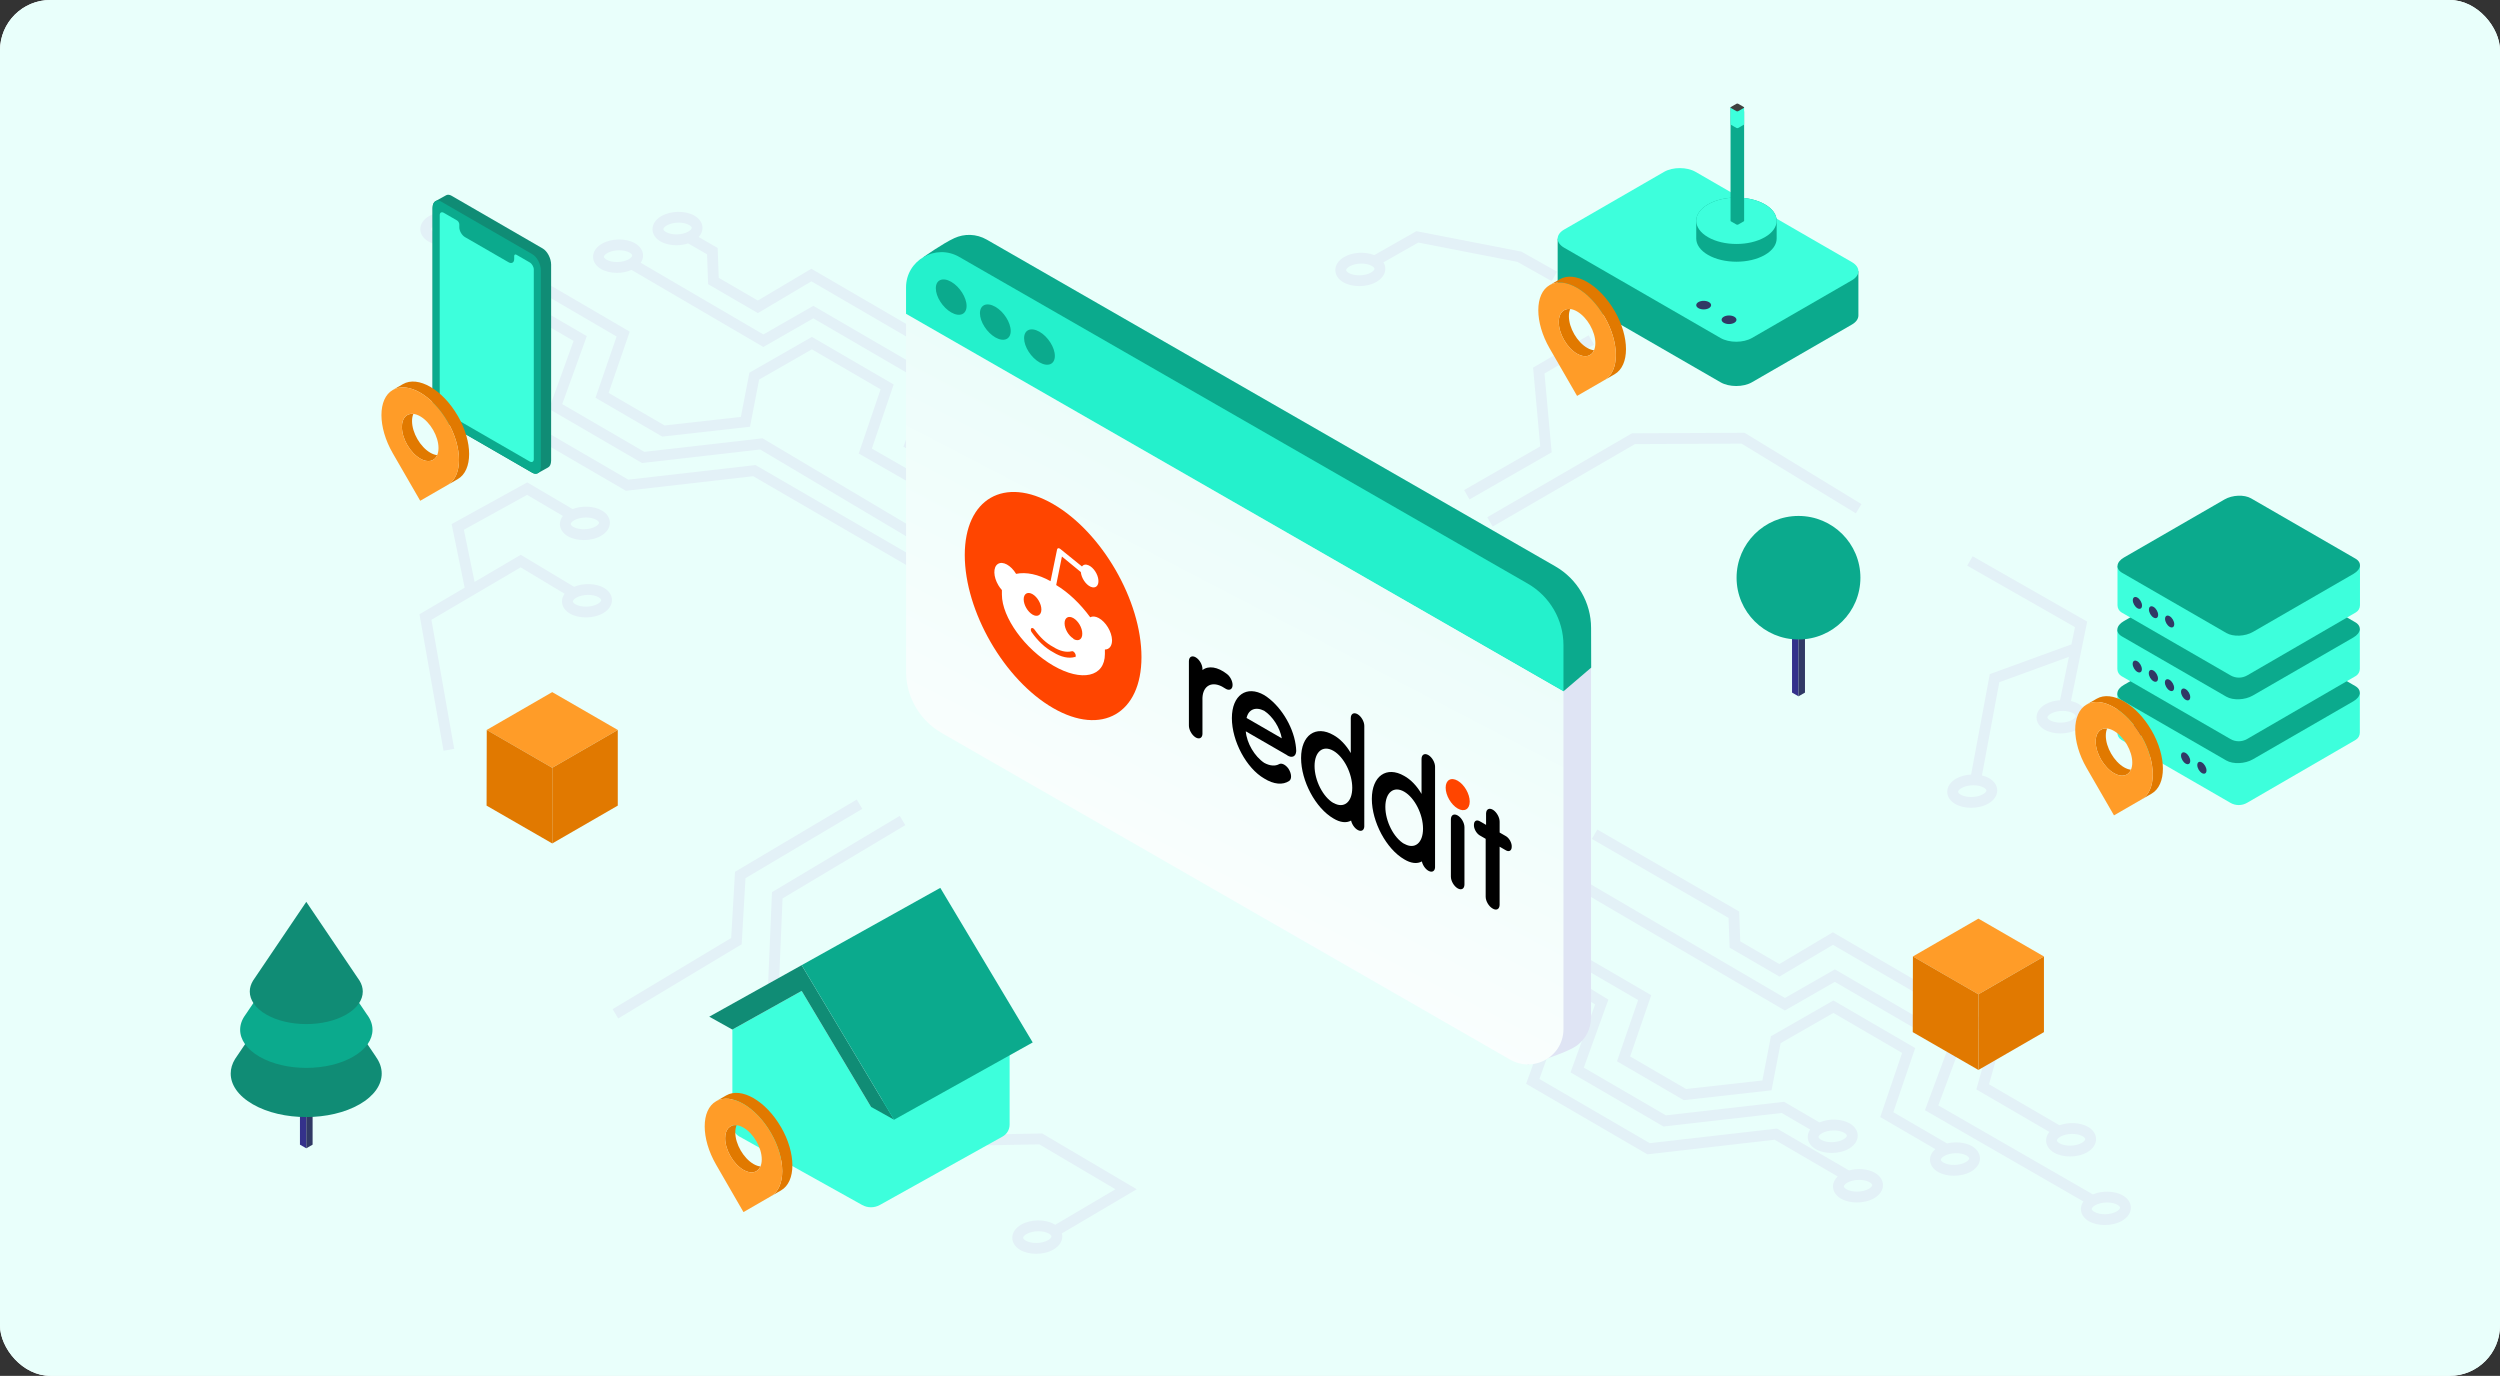 <svg width="596" height="328" viewBox="0 0 596 328" fill="none" xmlns="http://www.w3.org/2000/svg">
<rect x="0" y="0" width="596" height="328" fill="#333333" stroke="none"/>
<g clip-path="url(#clip0_2577_7343)">
<rect width="596" height="328" rx="12" fill="white"/>
<rect width="596" height="328" rx="12" fill="url(#paint0_linear_2577_7343)"/>
<path d="M349.804 217.77L348.5 220L380.274 239.458L374.416 255.663L396.586 268.562L424.757 265.334L431.541 269.282C431.163 269.823 430.964 270.429 430.964 271.049C430.964 272.204 431.669 273.273 432.895 273.971C433.942 274.57 435.289 274.869 436.658 274.869C438.126 274.869 439.615 274.527 440.784 273.85C442.116 273.073 442.886 271.94 442.879 270.729C442.879 269.574 442.173 268.505 440.948 267.807C438.995 266.688 435.995 266.624 433.764 267.586L425.32 262.669L397.149 265.897L377.58 254.516L383.438 238.311L349.804 217.77ZM437.185 269.496C438.104 269.496 439.009 269.681 439.658 270.052C440.043 270.272 440.292 270.543 440.292 270.743C440.292 270.949 440.043 271.299 439.48 271.626C438.019 272.474 435.539 272.524 434.171 271.74C433.786 271.52 433.536 271.249 433.536 271.049C433.536 270.843 433.786 270.493 434.349 270.166C435.118 269.724 436.166 269.496 437.185 269.496Z" fill="#E3F1F7"/>
<path d="M412.356 225.932L424.215 232.823L436.971 225.248L474.684 247.19L471.156 259.718L488.573 269.852C488.067 270.458 487.789 271.156 487.789 271.883C487.789 273.038 488.495 274.106 489.721 274.805C490.768 275.403 492.115 275.703 493.491 275.703C494.959 275.703 496.448 275.361 497.61 274.684C498.942 273.907 499.712 272.774 499.705 271.562C499.705 270.408 498.999 269.339 497.774 268.641C495.935 267.579 493.156 267.472 490.975 268.263L474.178 258.493L477.706 245.964L436.95 222.255L424.193 229.83L414.879 224.421L414.623 217.302L380.797 197.762L379.5 200L412.086 218.827L412.342 225.946L412.356 225.932ZM494.025 270.322C494.944 270.322 495.849 270.508 496.491 270.878C496.876 271.099 497.125 271.37 497.125 271.57C497.125 271.776 496.876 272.125 496.313 272.453C494.852 273.301 492.372 273.351 491.003 272.567C490.619 272.346 490.369 272.075 490.369 271.876C490.369 271.669 490.619 271.32 491.182 270.992C491.951 270.55 492.999 270.322 494.018 270.322H494.025Z" fill="#E3F1F7"/>
<path d="M446.984 279.601C445.309 278.639 442.872 278.461 440.798 279.031L423.63 269.047L393.293 272.524L366.99 257.231L373.297 239.771L341.705 221.392L340.408 223.623L370.132 240.919L363.826 258.378L392.73 275.19L423.067 271.712L438.104 280.463C437.384 281.147 436.985 281.981 436.985 282.85C436.985 284.005 437.691 285.074 438.916 285.772C439.964 286.371 441.311 286.67 442.679 286.67C444.147 286.67 445.637 286.328 446.805 285.651C448.138 284.874 448.908 283.741 448.9 282.53C448.9 281.375 448.195 280.306 446.969 279.608L446.984 279.601ZM445.523 283.413C444.062 284.261 441.582 284.311 440.213 283.527C439.829 283.306 439.579 283.036 439.579 282.836C439.579 282.629 439.829 282.28 440.392 281.952C441.161 281.511 442.209 281.283 443.228 281.283C444.147 281.283 445.052 281.468 445.701 281.838C446.086 282.059 446.335 282.33 446.335 282.53C446.335 282.736 446.086 283.086 445.523 283.413Z" fill="#E3F1F7"/>
<path d="M470.101 273.237C468.498 272.318 466.189 272.111 464.179 272.596L451.373 265.149L456.582 249.855L437.085 238.51L422.19 247.04L420.152 257.58L401.966 259.618L388.625 251.858L393.656 237.256L349.572 211.608L348.275 213.838L390.528 238.417L385.497 253.019L401.41 262.277L422.333 259.925L424.506 248.687L437.077 241.482L453.461 251.017L448.252 266.31L461.378 273.95C460.566 274.662 460.11 275.546 460.11 276.48C460.11 277.634 460.815 278.703 462.041 279.401C463.089 280 464.436 280.299 465.811 280.299C467.279 280.299 468.769 279.957 469.93 279.28C471.263 278.503 472.032 277.37 472.025 276.159C472.025 275.004 471.32 273.935 470.094 273.237H470.101ZM468.64 277.05C467.179 277.898 464.699 277.948 463.331 277.164C462.946 276.943 462.697 276.672 462.697 276.472C462.697 276.266 462.946 275.917 463.509 275.589C464.279 275.147 465.326 274.919 466.346 274.919C467.265 274.919 468.17 275.104 468.818 275.475C469.203 275.696 469.453 275.966 469.453 276.166C469.453 276.373 469.203 276.722 468.64 277.05Z" fill="#E3F1F7"/>
<path d="M506.075 284.988C504.137 283.877 501.165 283.805 498.942 284.746L462.091 263.531L467.621 248.658L437.434 231.099L425.526 237.918L371 206L369.695 208.231L425.511 240.904L437.419 234.077L464.436 249.798L458.906 264.678L496.69 286.435C496.298 286.991 496.084 287.597 496.084 288.231C496.084 289.385 496.79 290.454 498.015 291.153C499.063 291.751 500.41 292.051 501.778 292.051C503.246 292.051 504.735 291.709 505.904 291.032C507.237 290.255 508.006 289.122 507.999 287.91C507.999 286.756 507.294 285.687 506.068 284.988H506.075ZM504.614 288.801C503.153 289.649 500.673 289.699 499.305 288.915C498.92 288.694 498.671 288.423 498.671 288.224C498.671 288.017 498.92 287.668 499.483 287.34C500.253 286.898 501.3 286.67 502.32 286.67C503.239 286.67 504.144 286.855 504.792 287.226C505.177 287.447 505.427 287.718 505.427 287.917C505.427 288.124 505.177 288.473 504.614 288.801Z" fill="#E3F1F7"/>
<path d="M147.376 242.793L146.051 240.577L174.314 223.609L175.226 207.838L204.252 190.606L205.57 192.83L177.728 209.356L176.815 225.12L147.376 242.793Z" fill="#E3F1F7"/>
<path d="M204.408 254.117L182.844 240.976L184.041 212.684L214.5 194.5L215.826 196.716L186.564 214.18L185.488 239.565L205.755 251.915L204.408 254.117Z" fill="#E3F1F7"/>
<path d="M350.328 119.064L349.045 116.827L367.196 106.415L365.486 87.637L378.726 79.926L380.031 82.157L368.208 89.041L369.918 107.833L350.328 119.064Z" fill="#E3F1F7"/>
<path d="M355.85 125.535L354.561 123.305L389.067 103.294L415.912 103.18L443.769 120.176L442.429 122.378L415.192 105.767L389.772 105.873L355.85 125.535Z" fill="#E3F1F7"/>
<path d="M143.984 140.142C142.053 139.03 139.088 138.959 136.865 139.893L124.144 132.26L113.141 138.731L110.59 126.295L125.655 117.979L134.192 122.996C133.736 123.58 133.48 124.243 133.48 124.934C133.48 126.089 134.185 127.158 135.411 127.856C136.459 128.455 137.806 128.754 139.181 128.754C140.649 128.754 142.138 128.412 143.3 127.735C144.633 126.958 145.402 125.825 145.395 124.614C145.395 123.459 144.69 122.39 143.464 121.692C141.583 120.608 138.711 120.509 136.509 121.364L125.691 115L107.668 124.941L110.775 140.106L100 146.442L105.737 178.974L108.281 178.525L102.851 147.76L124.116 135.26L134.606 141.553C134.2 142.109 133.979 142.736 133.979 143.377C133.979 144.532 134.684 145.601 135.91 146.299C136.958 146.898 138.304 147.197 139.68 147.197C141.148 147.197 142.637 146.855 143.799 146.178C145.131 145.401 145.901 144.268 145.894 143.057C145.894 141.902 145.188 140.833 143.963 140.135L143.984 140.142ZM139.708 123.374C140.628 123.374 141.533 123.559 142.181 123.929C142.566 124.15 142.815 124.421 142.815 124.621C142.815 124.827 142.566 125.177 142.003 125.504C140.542 126.352 138.062 126.402 136.694 125.618C136.309 125.397 136.06 125.127 136.06 124.927C136.06 124.72 136.309 124.371 136.872 124.043C137.642 123.602 138.689 123.374 139.708 123.374ZM142.516 143.955C141.055 144.803 138.575 144.852 137.207 144.069C136.822 143.848 136.573 143.577 136.573 143.377C136.573 143.171 136.822 142.821 137.385 142.494C138.155 142.052 139.202 141.824 140.221 141.824C141.141 141.824 142.046 142.009 142.694 142.38C143.079 142.601 143.329 142.871 143.329 143.071C143.329 143.278 143.079 143.627 142.516 143.955Z" fill="#E3F1F7"/>
<path d="M495.5 167.795C494.973 167.488 494.367 167.268 493.719 167.118L497.589 148.19L470.273 132.612L468.99 134.857L494.674 149.509L493.833 153.613L474.364 160.711L469.91 184.649C468.62 184.72 467.344 185.041 466.318 185.639C464.985 186.416 464.216 187.549 464.223 188.761C464.223 189.915 464.928 190.984 466.154 191.683C467.202 192.281 468.548 192.58 469.924 192.58C471.392 192.58 472.881 192.238 474.043 191.561C475.375 190.785 476.145 189.652 476.138 188.44C476.138 187.286 475.433 186.217 474.207 185.518C473.701 185.226 473.116 185.012 472.496 184.863L476.637 162.635L493.227 156.585L491.111 166.933C489.849 167.011 488.609 167.332 487.604 167.916C486.272 168.693 485.502 169.826 485.509 171.037C485.509 172.192 486.215 173.261 487.44 173.959C488.488 174.558 489.835 174.857 491.203 174.857C492.671 174.857 494.161 174.515 495.329 173.838C496.662 173.061 497.432 171.928 497.425 170.717C497.425 169.562 496.719 168.493 495.493 167.795H495.5ZM473.565 188.454C473.565 188.661 473.316 189.01 472.753 189.338C471.292 190.186 468.812 190.236 467.444 189.452C467.059 189.231 466.81 188.96 466.81 188.761C466.81 188.554 467.059 188.205 467.622 187.877C468.392 187.435 469.439 187.207 470.458 187.207C471.378 187.207 472.283 187.392 472.931 187.763C473.316 187.984 473.565 188.255 473.565 188.454ZM494.04 171.607C492.579 172.456 490.099 172.505 488.73 171.722C488.346 171.501 488.096 171.23 488.096 171.03C488.096 170.824 488.346 170.474 488.909 170.147C489.678 169.705 490.726 169.477 491.745 169.477C492.664 169.477 493.569 169.662 494.218 170.033C494.603 170.253 494.852 170.524 494.852 170.724C494.852 170.93 494.603 171.28 494.04 171.607Z" fill="#E3F1F7"/>
<path d="M362.665 59.979L337.665 55.112L327.624 60.82C325.465 59.937 322.472 60.093 320.441 61.269C319.108 62.046 318.339 63.179 318.346 64.391C318.346 65.545 319.051 66.614 320.277 67.312C321.325 67.911 322.671 68.21 324.047 68.21C325.515 68.21 327.004 67.868 328.166 67.191C329.499 66.415 330.268 65.281 330.261 64.07C330.261 63.528 330.104 63.015 329.812 62.545L338.107 57.827L361.76 62.431L369.927 67.02L371.195 64.768L362.665 59.972V59.979ZM326.862 64.968C325.401 65.816 322.921 65.866 321.553 65.082C321.168 64.861 320.918 64.59 320.918 64.391C320.918 64.184 321.168 63.835 321.731 63.507C322.5 63.065 323.548 62.837 324.567 62.837C325.486 62.837 326.384 63.022 327.04 63.393C327.425 63.614 327.674 63.885 327.674 64.084C327.674 64.291 327.425 64.64 326.862 64.968Z" fill="#E3F1F7"/>
<path d="M153.604 107.719L134.035 96.338L139.893 80.133L130.308 74.553C130.65 74.033 130.835 73.456 130.835 72.864C130.835 71.71 130.13 70.641 128.904 69.942C126.738 68.695 123.274 68.752 121.015 70.063C119.682 70.84 118.913 71.973 118.92 73.185C118.92 74.339 119.625 75.408 120.851 76.107C121.899 76.705 123.246 77.004 124.621 77.004C125.847 77.004 127.08 76.748 128.142 76.278L136.743 81.28L130.885 97.486L153.055 110.385L181.219 107.156L229.914 136.104L231.232 133.88L181.789 104.491L153.611 107.719H153.604ZM122.134 73.862C121.749 73.641 121.5 73.37 121.5 73.171C121.5 72.964 121.749 72.615 122.312 72.287C123.082 71.845 124.129 71.617 125.148 71.617C126.068 71.617 126.973 71.802 127.621 72.173C128.006 72.394 128.256 72.665 128.256 72.864C128.256 73.071 128.006 73.42 127.443 73.748C125.982 74.596 123.502 74.646 122.134 73.862Z" fill="#E3F1F7"/>
<path d="M213.053 91.663L193.555 80.318L178.661 88.849L176.623 99.388L158.436 101.427L145.096 93.666L150.127 79.064L111.288 56.402C111.822 55.782 112.115 55.062 112.115 54.314C112.115 53.16 111.409 52.091 110.183 51.392C108.017 50.145 104.553 50.202 102.294 51.513C100.962 52.29 100.192 53.423 100.199 54.635C100.199 55.789 100.905 56.858 102.131 57.556C103.178 58.155 104.525 58.454 105.893 58.454C106.905 58.454 107.917 58.283 108.836 57.963L146.998 80.226L141.967 94.828L157.88 104.085L178.803 101.733L180.977 90.488L193.548 83.283L209.932 92.818L204.722 108.118L242.015 129.519L243.297 127.281L207.851 106.942L213.053 91.656V91.663ZM103.413 55.319C103.028 55.098 102.779 54.827 102.779 54.628C102.779 54.421 103.028 54.072 103.591 53.744C104.361 53.302 105.409 53.074 106.428 53.074C107.347 53.074 108.252 53.259 108.901 53.63C109.285 53.851 109.535 54.122 109.535 54.321C109.535 54.528 109.285 54.877 108.722 55.205C107.262 56.053 104.782 56.103 103.413 55.319Z" fill="#E3F1F7"/>
<path d="M149.763 114.333L123.459 99.039L129.766 81.58L114.551 72.729C115.107 72.094 115.413 71.36 115.413 70.605C115.413 69.451 114.708 68.382 113.482 67.683C111.316 66.436 107.852 66.493 105.593 67.804C104.261 68.581 103.491 69.714 103.498 70.926C103.498 72.08 104.204 73.149 105.429 73.847C106.477 74.446 107.824 74.745 109.199 74.745C110.183 74.745 111.173 74.574 112.071 74.275L126.616 82.734L120.309 100.194L149.221 117.005L179.558 113.527L227.676 141.449L228.973 139.218L180.114 110.869L149.784 114.347L149.763 114.333ZM106.712 71.596C106.327 71.375 106.078 71.104 106.078 70.904C106.078 70.698 106.327 70.349 106.89 70.021C107.66 69.579 108.707 69.351 109.727 69.351C110.646 69.351 111.551 69.536 112.199 69.907C112.584 70.127 112.834 70.398 112.834 70.598C112.834 70.805 112.584 71.154 112.021 71.482C110.56 72.33 108.08 72.379 106.712 71.596Z" fill="#E3F1F7"/>
<path d="M224.083 90.473L193.896 72.914L181.988 79.734L152.748 62.645C153.112 62.11 153.304 61.519 153.304 60.913C153.304 59.759 152.599 58.69 151.373 57.991C149.206 56.744 145.743 56.801 143.484 58.112C142.151 58.889 141.382 60.022 141.389 61.234C141.389 62.388 142.094 63.457 143.32 64.156C144.368 64.754 145.714 65.053 147.09 65.053C148.294 65.053 149.506 64.811 150.553 64.348L181.981 82.72L193.889 75.893L220.905 91.614L215.375 106.494L255.383 129.533L256.672 127.296L218.561 105.346L224.091 90.473H224.083ZM144.603 61.911C144.218 61.69 143.968 61.419 143.968 61.219C143.968 61.013 144.218 60.664 144.781 60.336C145.551 59.894 146.598 59.666 147.617 59.666C148.536 59.666 149.442 59.851 150.09 60.222C150.475 60.443 150.724 60.714 150.724 60.913C150.724 61.12 150.475 61.469 149.912 61.797C148.451 62.645 145.971 62.695 144.603 61.911Z" fill="#E3F1F7"/>
<path d="M230.648 100.315L234.175 87.779L193.419 64.07L180.663 71.645L171.349 66.236L171.092 59.117L166.567 56.502C167.151 55.86 167.472 55.112 167.472 54.328C167.472 53.174 166.767 52.105 165.541 51.406C163.374 50.159 159.911 50.216 157.652 51.528C156.319 52.304 155.55 53.437 155.557 54.649C155.557 55.803 156.262 56.872 157.488 57.571C158.536 58.169 159.882 58.469 161.258 58.469C162.213 58.469 163.168 58.312 164.044 58.02L168.562 60.635L168.819 67.754L180.677 74.645L193.434 67.07L231.146 89.012L227.619 101.541L260.201 120.532L261.498 118.302L230.64 100.315H230.648ZM158.785 55.319C158.4 55.098 158.151 54.827 158.151 54.627C158.151 54.421 158.4 54.072 158.963 53.744C159.733 53.302 160.78 53.074 161.799 53.074C162.719 53.074 163.624 53.259 164.272 53.63C164.657 53.851 164.907 54.121 164.907 54.321C164.907 54.528 164.657 54.877 164.094 55.205C162.633 56.053 160.153 56.103 158.785 55.319Z" fill="#E3F1F7"/>
<path d="M270.998 283.52L248.464 270.222L230.655 270.55L219.609 276.893L220.892 279.13L231.361 273.116L247.78 272.816L265.917 283.52L251.55 291.994C251.472 291.944 251.4 291.894 251.315 291.844C249.148 290.597 245.685 290.654 243.426 291.965C242.093 292.742 241.324 293.875 241.331 295.086C241.331 296.241 242.036 297.31 243.262 298.008C244.309 298.607 245.656 298.906 247.032 298.906C248.5 298.906 249.989 298.564 251.151 297.887C252.483 297.11 253.253 295.977 253.246 294.766C253.246 294.523 253.21 294.281 253.146 294.046L270.998 283.513V283.52ZM249.854 295.657C248.393 296.505 245.913 296.554 244.545 295.771C244.16 295.55 243.91 295.279 243.91 295.079C243.91 294.873 244.16 294.523 244.723 294.196C245.492 293.754 246.54 293.526 247.559 293.526C248.478 293.526 249.383 293.711 250.032 294.082C250.417 294.303 250.666 294.573 250.666 294.773C250.666 294.98 250.417 295.329 249.854 295.657Z" fill="#E3F1F7"/>
<g clip-path="url(#clip1_2577_7343)">
<path d="M364.268 253.773L230.524 171.458C225.257 168.428 220.695 170.005 220.695 163.945L221.026 81.808L379.302 158.523V242.53C379.302 245.338 377.978 247.686 376.02 249.192C373.462 251.15 364.268 253.781 364.268 253.781V253.773Z" fill="#DFE4F4"/>
<path d="M218.346 87.319L220.188 61.272C220.188 61.272 224.687 58.073 227.513 56.771C229.856 55.699 232.7 55.672 235.258 57.134L370.79 135.019C376.058 138.049 379.314 143.648 379.314 149.708L379.34 159.161L372.731 164.805L218.346 87.319Z" fill="#0BAA8D"/>
<path d="M372.729 164.725V245.347C372.729 248.891 370.618 251.717 367.774 253.002C365.43 254.065 362.595 254.091 360.046 252.63L224.514 174.754C219.247 171.724 216 166.134 216 160.074V74.517L372.729 164.725Z" fill="url(#paint1_linear_2577_7343)"/>
<path d="M372.729 153.819V164.804L216 74.809V68.527C216 62.051 223.039 58.011 228.673 61.245L364.205 139.129C369.482 142.159 372.729 147.75 372.729 153.81V153.819Z" fill="#24F1CC"/>
<path d="M244.145 80.63C244.145 82.65 245.79 85.228 247.811 86.388C249.842 87.549 251.478 86.858 251.478 84.847C251.478 82.836 249.833 80.249 247.811 79.088C245.781 77.927 244.145 78.618 244.145 80.63Z" fill="#0BAA8D"/>
<path d="M233.619 74.676C233.619 76.696 235.265 79.274 237.286 80.435C239.316 81.596 240.953 80.905 240.953 78.893C240.953 76.882 239.307 74.295 237.286 73.135C235.256 71.974 233.619 72.665 233.619 74.676Z" fill="#0BAA8D"/>
<path d="M223.1 68.722C223.1 70.742 224.745 73.32 226.767 74.481C228.797 75.642 230.433 74.951 230.433 72.94C230.433 70.928 228.788 68.341 226.767 67.181C224.736 66.02 223.1 66.711 223.1 68.722Z" fill="#0BAA8D"/>
<path d="M251.063 168.804C262.696 175.521 272.127 170.076 272.127 156.644C272.127 143.211 262.696 126.877 251.063 120.161C239.43 113.445 230 118.889 230 132.322C230 145.754 239.43 162.088 251.063 168.804Z" fill="#FF4500"/>
<path d="M265.11 152.593C265.047 150.598 263.623 148.246 261.921 147.33C261.167 146.925 260.45 146.868 259.905 147.152C257.507 143.881 254.691 141.221 251.795 139.477L253.162 132.679L257.67 136.376C257.795 137.784 258.832 139.35 259.989 139.873C261.146 140.396 261.984 139.683 261.858 138.274C261.733 136.865 260.696 135.299 259.539 134.776C258.874 134.471 258.277 134.574 257.947 135.049L252.785 130.877C252.434 130.584 252.083 130.635 252.005 131.001C252.005 131.007 252.005 131.007 252.005 131.013L250.45 138.555C247.518 136.917 244.664 136.309 242.235 136.805C240.999 134.749 239.052 133.691 237.889 134.453C236.727 135.209 236.785 137.491 238.025 139.55C238.266 139.949 238.544 140.332 238.853 140.668C238.832 141.013 238.832 141.369 238.853 141.738C238.853 147.185 244.35 154.791 251.13 158.705C257.911 162.62 263.408 161.368 263.408 155.915C263.429 155.571 263.429 155.214 263.408 154.845C264.466 154.845 265.131 153.972 265.11 152.593ZM244.046 142.869C244.046 141.526 244.994 140.979 246.156 141.65C247.319 142.322 248.266 143.963 248.266 145.305C248.266 146.647 247.319 147.194 246.156 146.523C244.989 145.837 244.046 144.211 244.046 142.869ZM256.282 156.62C254.785 157.055 252.952 156.662 251.078 155.489C249.204 154.497 247.371 152.774 245.874 150.61C245.675 150.217 245.711 149.821 245.952 149.73C246.162 149.652 246.46 149.824 246.675 150.148C247.942 151.949 249.486 153.385 251.057 154.207C252.628 155.211 254.178 155.586 255.46 155.268C255.691 155.141 256.068 155.365 256.293 155.761C256.518 156.157 256.513 156.589 256.282 156.716V156.62ZM255.905 152.236C254.743 151.565 253.795 149.924 253.795 148.582C253.795 147.24 254.743 146.693 255.905 147.364C257.068 148.035 258.015 149.676 258.015 151.018C258.062 152.388 257.157 152.995 255.994 152.378C255.958 152.357 255.926 152.339 255.89 152.318L255.905 152.236Z" fill="white"/>
<path d="M347.514 192.751C349.098 193.666 350.383 192.925 350.383 191.095C350.383 189.265 349.098 187.04 347.514 186.125C345.929 185.21 344.645 185.952 344.645 187.782C344.645 189.612 345.929 191.836 347.514 192.751Z" fill="#FF4500"/>
<path d="M306.853 180.062C307.963 180.793 308.926 180.382 309.01 179.143C309.015 179.073 309.015 178.988 309.015 178.91C308.999 178.453 308.952 177.973 308.874 177.486C308.193 172.897 305.088 168.016 301.397 165.715C297.193 163.288 293.68 165.721 293.68 171.199C293.68 176.676 297.135 183.139 301.392 185.596C303.648 187.002 305.837 187.214 307.355 186.162C307.978 185.735 307.926 184.49 307.245 183.378C307.193 183.293 307.146 183.217 307.094 183.145C306.413 182.262 305.528 181.854 304.952 182.162C304.005 182.704 302.732 182.592 301.392 181.866C299.078 180.319 297.224 177.157 296.994 174.345L306.79 180.001L306.853 180.062ZM301.376 169.445C303.413 170.778 305.125 173.448 305.58 176.014L297.182 171.165C297.633 169.116 299.334 168.418 301.376 169.445Z" fill="black"/>
<path d="M293.848 163.285C293.848 162.354 293.251 161.217 292.45 160.64C290.288 158.974 288.089 158.63 286.67 159.745V159.503C286.67 158.469 285.947 157.218 285.052 156.701C284.157 156.184 283.434 156.601 283.434 157.635V172.931C283.413 173.922 284.078 175.159 284.947 175.745C285.832 176.328 286.607 176.002 286.665 175.013C286.67 174.944 286.67 174.871 286.665 174.796V166.948C286.523 163.735 288.602 162.269 291.314 163.666C291.555 163.787 291.801 163.935 292.042 164.104L292.366 164.291C293.204 164.69 293.848 164.258 293.848 163.285Z" fill="black"/>
<path d="M349.126 197.207C349.126 196.173 348.404 194.922 347.508 194.405C346.613 193.888 345.891 194.305 345.891 195.339V208.984C345.891 210.018 346.613 211.269 347.508 211.786C348.404 212.303 349.126 211.886 349.126 210.852V197.207Z" fill="black"/>
<path d="M325.251 173.055C325.251 172.027 324.529 170.775 323.639 170.261C322.749 169.748 322.026 170.165 322.026 171.193V179.536C320.937 177.637 319.44 176.083 317.895 175.24C313.691 172.813 310.178 175.246 310.178 180.724C310.178 186.201 313.639 192.667 317.895 195.124C319.466 196.086 320.984 196.267 322.099 195.623C322.351 196.754 323.246 197.833 324.099 198.035C324.743 198.189 325.204 197.803 325.246 197.047L325.251 173.055ZM317.885 191.436C315.408 190.007 313.392 186.062 313.392 182.622C313.392 179.182 315.393 177.556 317.885 178.994C320.377 180.433 322.377 184.369 322.377 187.809C322.377 191.249 320.377 192.845 317.895 191.412L317.885 191.436Z" fill="black"/>
<path d="M342.12 182.794C342.12 181.766 341.398 180.515 340.508 180.001C339.618 179.487 338.895 179.904 338.895 180.932V189.275C337.806 187.377 336.309 185.823 334.764 184.98C330.56 182.552 327.047 184.986 327.047 190.463C327.047 195.94 330.508 202.406 334.764 204.864C336.335 205.825 337.853 206.006 338.969 205.363C339.22 206.493 340.115 207.572 340.969 207.775C341.613 207.929 342.073 207.542 342.115 206.786L342.12 182.794ZM334.759 201.179C332.283 199.749 330.267 195.804 330.267 192.364C330.267 188.924 332.267 187.298 334.759 188.737C337.251 190.176 339.251 194.112 339.251 197.552C339.251 200.992 337.251 202.588 334.77 201.155L334.759 201.179Z" fill="black"/>
<path d="M357.509 215.686V201.853L358.907 202.66C359.682 203.162 360.341 202.86 360.389 201.998C360.389 201.968 360.394 201.935 360.394 201.899C360.462 201.049 359.891 199.934 359.127 199.414C359.085 199.384 359.038 199.356 358.996 199.332L357.514 198.477V195.907C357.525 194.916 356.865 193.695 356.001 193.105C355.116 192.522 354.347 192.851 354.284 193.837C354.278 193.876 354.278 193.924 354.278 193.967V196.651L352.875 195.841C352.1 195.339 351.441 195.641 351.394 196.503C351.394 196.533 351.388 196.566 351.388 196.603C351.32 197.452 351.891 198.567 352.655 199.087C352.697 199.118 352.744 199.145 352.786 199.169L354.184 199.976V213.772C354.184 214.8 354.907 216.051 355.797 216.565C356.687 217.146 357.446 216.798 357.504 215.804C357.509 215.77 357.509 215.728 357.509 215.686Z" fill="black"/>
</g>
<path d="M471.65 237.039L456.027 228.02L471.65 219L487.273 228.02L471.65 237.039Z" fill="#FF9C28"/>
<path d="M471.654 255.078L456 246.062L456.041 228.023L471.65 237.039L471.654 255.078Z" fill="#E17900"/>
<path d="M487.277 246.059L471.654 255.078V237.039L487.277 228.02V246.059Z" fill="#E17900"/>
<path d="M131.65 183.039L116.027 174.02L131.65 165L147.273 174.02L131.65 183.039Z" fill="#FF9C28"/>
<path d="M131.654 201.078L116 192.062L116.041 174.023L131.65 183.039L131.654 201.078Z" fill="#E17900"/>
<path d="M147.277 192.059L131.654 201.078V183.039L147.277 174.02V192.059Z" fill="#E17900"/>
<path fill-rule="evenodd" clip-rule="evenodd" d="M504.776 165.349V174.688C504.776 175.396 505.154 176.049 505.767 176.404C509.93 178.808 526.063 188.121 531.734 191.396C532.962 192.106 534.476 192.104 535.702 191.392C541.36 188.113 557.444 178.787 561.595 176.382C562.206 176.027 562.582 175.374 562.582 174.667V165.132" fill="#3DFFDC"/>
<path fill-rule="evenodd" clip-rule="evenodd" d="M530.295 149.445C532.162 148.368 534.99 148.25 536.606 149.184L561.487 163.55C563.103 164.484 562.901 166.117 561.034 167.194L537.058 181.038C535.191 182.115 532.363 182.232 530.747 181.299L505.864 166.932C504.248 165.999 504.451 164.366 506.318 163.289L530.295 149.445Z" fill="#0BAA8D"/>
<path fill-rule="evenodd" clip-rule="evenodd" d="M536.422 186.475C536.422 185.776 536.848 184.962 537.372 184.659L559.623 171.811C560.148 171.508 560.574 171.83 560.574 172.529C560.574 173.229 560.148 174.043 559.623 174.346L537.372 187.192C536.848 187.495 536.422 187.173 536.422 186.473" fill="#3DFFDC"/>
<path fill-rule="evenodd" clip-rule="evenodd" d="M528.74 183.938C528.134 183.588 527.642 183.872 527.642 184.572C527.642 185.271 528.134 186.123 528.74 186.473C529.346 186.823 529.838 186.537 529.838 185.839C529.838 185.141 529.346 184.288 528.74 183.938Z" fill="#3DFFDC"/>
<path fill-rule="evenodd" clip-rule="evenodd" d="M521.054 179.502C520.448 179.152 519.956 179.436 519.956 180.136C519.956 180.836 520.448 181.688 521.054 182.038C521.661 182.387 522.152 182.103 522.152 181.404C522.152 180.704 521.661 179.852 521.054 179.502Z" fill="#313965"/>
<path fill-rule="evenodd" clip-rule="evenodd" d="M517.211 177.285C516.605 176.936 516.113 177.22 516.113 177.919C516.113 178.619 516.605 179.471 517.211 179.821C517.817 180.171 518.309 179.887 518.309 179.187C518.309 178.487 517.815 177.635 517.211 177.285Z" fill="#3DFFDC"/>
<path fill-rule="evenodd" clip-rule="evenodd" d="M513.367 175.066C512.761 174.716 512.269 175 512.269 175.699C512.269 176.399 512.761 177.251 513.367 177.601C513.973 177.951 514.465 177.667 514.465 176.967C514.465 176.267 513.973 175.415 513.367 175.066Z" fill="#3DFFDC"/>
<path fill-rule="evenodd" clip-rule="evenodd" d="M509.525 172.846C508.919 172.496 508.427 172.78 508.427 173.48C508.427 174.179 508.919 175.031 509.525 175.381C510.131 175.731 510.623 175.447 510.623 174.747C510.623 174.048 510.131 173.196 509.525 172.846Z" fill="#313965"/>
<path fill-rule="evenodd" clip-rule="evenodd" d="M504.776 150.138V159.477C504.776 160.185 505.154 160.838 505.767 161.193C509.93 163.597 526.063 172.91 531.734 176.185C532.962 176.895 534.476 176.893 535.702 176.182C541.36 172.902 557.444 163.576 561.595 161.171C562.206 160.816 562.582 160.163 562.582 159.456V149.921" fill="#3DFFDC"/>
<path fill-rule="evenodd" clip-rule="evenodd" d="M530.295 134.234C532.162 133.157 534.99 133.039 536.606 133.972L561.487 148.337C563.103 149.27 562.901 150.903 561.034 151.981L537.058 165.824C535.191 166.901 532.363 167.019 530.747 166.086L505.864 151.719C504.248 150.786 504.451 149.153 506.318 148.076L530.295 134.232V134.234Z" fill="#0BAA8D"/>
<path fill-rule="evenodd" clip-rule="evenodd" d="M536.422 171.261C536.422 170.561 536.848 169.747 537.372 169.444L559.623 156.598C560.148 156.295 560.574 156.617 560.574 157.317C560.574 158.016 560.148 158.83 559.623 159.133L537.372 171.979C536.848 172.283 536.422 171.96 536.422 171.261Z" fill="#3DFFDC"/>
<path fill-rule="evenodd" clip-rule="evenodd" d="M528.74 168.726C528.134 168.377 527.642 168.661 527.642 169.36C527.642 170.06 528.134 170.912 528.74 171.262C529.346 171.611 529.838 171.326 529.838 170.628C529.838 169.93 529.346 169.076 528.74 168.726Z" fill="#3DFFDC"/>
<path fill-rule="evenodd" clip-rule="evenodd" d="M521.054 164.289C520.448 163.94 519.956 164.224 519.956 164.923C519.956 165.623 520.448 166.475 521.054 166.825C521.661 167.174 522.152 166.89 522.152 166.191C522.152 165.491 521.661 164.639 521.054 164.289Z" fill="#313965"/>
<path fill-rule="evenodd" clip-rule="evenodd" d="M517.211 162.072C516.605 161.722 516.113 162.006 516.113 162.706C516.113 163.405 516.605 164.257 517.211 164.607C517.817 164.957 518.309 164.673 518.309 163.973C518.309 163.274 517.815 162.422 517.211 162.072Z" fill="#313965"/>
<path fill-rule="evenodd" clip-rule="evenodd" d="M513.367 159.854C512.761 159.504 512.269 159.788 512.269 160.488C512.269 161.188 512.761 162.04 513.367 162.389C513.973 162.739 514.465 162.455 514.465 161.756C514.465 161.056 513.973 160.204 513.367 159.854Z" fill="#313965"/>
<path fill-rule="evenodd" clip-rule="evenodd" d="M509.525 157.634C508.919 157.285 508.427 157.569 508.427 158.268C508.427 158.968 508.919 159.82 509.525 160.17C510.131 160.519 510.623 160.235 510.623 159.536C510.623 158.836 510.131 157.984 509.525 157.634Z" fill="#313965"/>
<path fill-rule="evenodd" clip-rule="evenodd" d="M504.812 134.967V144.307C504.812 145.015 505.189 145.668 505.802 146.023C509.967 148.427 526.098 157.742 531.77 161.016C532.997 161.725 534.511 161.725 535.737 161.013C541.396 157.731 557.479 148.407 561.63 146C562.241 145.647 562.617 144.994 562.617 144.288V134.753" fill="#3DFFDC"/>
<path fill-rule="evenodd" clip-rule="evenodd" d="M530.334 119.063C532.201 117.986 535.027 117.87 536.643 118.801L561.527 133.168C563.142 134.101 562.94 135.734 561.073 136.811L537.095 150.655C535.23 151.734 532.402 151.85 530.786 150.917L505.903 136.55C504.287 135.617 504.49 133.984 506.357 132.906L530.334 119.063Z" fill="#0BAA8D"/>
<path fill-rule="evenodd" clip-rule="evenodd" d="M536.459 156.093C536.459 155.393 536.885 154.579 537.409 154.276L559.661 141.43C560.185 141.127 560.611 141.449 560.611 142.149C560.611 142.848 560.185 143.662 559.661 143.965L537.409 156.811C536.885 157.115 536.459 156.792 536.459 156.093Z" fill="#3DFFDC"/>
<path fill-rule="evenodd" clip-rule="evenodd" d="M528.775 153.559C528.169 153.209 527.677 153.491 527.677 154.192C527.677 154.894 528.171 155.744 528.775 156.094C529.381 156.444 529.873 156.16 529.873 155.46C529.873 154.76 529.381 153.908 528.775 153.559Z" fill="#3DFFDC"/>
<path fill-rule="evenodd" clip-rule="evenodd" d="M524.931 151.34C524.325 150.99 523.833 151.272 523.833 151.973C523.833 152.675 524.325 153.525 524.931 153.875C525.537 154.225 526.029 153.941 526.029 153.241C526.029 152.541 525.537 151.689 524.931 151.34Z" fill="#3DFFDC"/>
<path fill-rule="evenodd" clip-rule="evenodd" d="M524.931 166.551C524.325 166.201 523.833 166.485 523.833 167.185C523.833 167.884 524.325 168.736 524.931 169.086C525.537 169.436 526.029 169.152 526.029 168.452C526.029 167.753 525.537 166.901 524.931 166.551Z" fill="#3DFFDC"/>
<path fill-rule="evenodd" clip-rule="evenodd" d="M524.931 181.764C524.325 181.415 523.833 181.699 523.833 182.398C523.833 183.098 524.325 183.95 524.931 184.3C525.537 184.65 526.029 184.366 526.029 183.666C526.029 182.966 525.537 182.114 524.931 181.764Z" fill="#313965"/>
<path fill-rule="evenodd" clip-rule="evenodd" d="M521.09 149.12C520.483 148.771 519.992 149.055 519.992 149.754C519.992 150.454 520.483 151.306 521.09 151.656C521.696 152.006 522.188 151.722 522.188 151.022C522.188 150.322 521.696 149.47 521.09 149.12Z" fill="#3DFFDC"/>
<path fill-rule="evenodd" clip-rule="evenodd" d="M517.246 146.903C516.64 146.553 516.148 146.837 516.148 147.536C516.148 148.236 516.64 149.088 517.246 149.438C517.852 149.788 518.344 149.502 518.344 148.804C518.344 148.106 517.852 147.252 517.246 146.903Z" fill="#313965"/>
<path fill-rule="evenodd" clip-rule="evenodd" d="M513.404 144.685C512.798 144.335 512.306 144.619 512.306 145.319C512.306 146.019 512.798 146.871 513.404 147.22C514.01 147.57 514.502 147.286 514.502 146.587C514.502 145.887 514.01 145.035 513.404 144.685Z" fill="#313965"/>
<path fill-rule="evenodd" clip-rule="evenodd" d="M509.56 142.466C508.954 142.116 508.462 142.4 508.462 143.1C508.462 143.8 508.954 144.652 509.56 145.001C510.166 145.351 510.658 145.067 510.658 144.368C510.658 143.668 510.165 142.816 509.56 142.466Z" fill="#313965"/>
<path d="M502.025 175.381C502.025 174.711 502.138 174.142 502.342 173.677C500.743 173.503 499.613 174.655 499.613 176.771C499.613 179.553 501.564 182.934 503.976 184.324C505.806 185.381 507.37 184.981 508.018 183.507C507.513 183.451 506.962 183.264 506.384 182.934C503.976 181.543 502.025 178.162 502.025 175.381Z" fill="#E17900"/>
<path d="M512.919 174.124C509.308 167.875 503.459 164.49 499.847 166.576L497.44 167.966C501.051 165.88 506.905 169.261 510.516 175.515C514.123 181.764 514.123 188.518 510.525 190.604L512.928 189.218C516.54 187.132 516.54 180.374 512.928 174.12L512.919 174.124Z" fill="#E17900"/>
<path d="M510.511 190.612L503.975 194.384L497.439 183.063C493.828 176.809 493.828 170.052 497.439 167.966C501.05 165.88 506.904 169.261 510.516 175.514C514.123 181.768 514.127 188.526 510.516 190.612H510.511ZM508.334 181.807C508.334 179.026 506.383 175.64 503.975 174.25C501.568 172.859 499.612 173.985 499.612 176.77C499.612 179.556 501.563 182.933 503.975 184.323C506.383 185.714 508.334 184.584 508.334 181.807Z" fill="#FF9C28"/>
<g clip-path="url(#clip2_2577_7343)">
<path d="M103.887 47.921C103.892 47.919 103.898 47.915 103.903 47.912C103.909 47.909 103.914 47.906 103.92 47.903C103.925 47.9 103.931 47.897 103.936 47.894C103.942 47.891 103.947 47.887 103.953 47.885C103.958 47.882 103.964 47.878 103.969 47.875C103.975 47.873 103.98 47.869 103.986 47.866C103.991 47.864 103.997 47.86 104.002 47.857C104.008 47.854 104.013 47.851 104.019 47.848C104.024 47.845 104.03 47.842 104.035 47.839C104.041 47.836 104.046 47.832 104.052 47.83C104.057 47.827 104.063 47.823 104.068 47.821C104.073 47.818 104.079 47.814 104.084 47.811C104.09 47.809 104.095 47.805 104.101 47.802C104.106 47.799 104.112 47.796 104.117 47.793C104.123 47.79 104.128 47.787 104.134 47.784C104.139 47.781 104.145 47.777 104.15 47.775C104.156 47.772 104.161 47.768 104.167 47.766C104.172 47.763 104.178 47.759 104.183 47.756C104.189 47.754 104.194 47.75 104.2 47.747C104.205 47.745 104.211 47.741 104.216 47.738C104.222 47.735 104.227 47.732 104.233 47.729C104.238 47.726 104.244 47.722 104.249 47.72C104.255 47.717 104.26 47.713 104.266 47.711C104.271 47.708 104.277 47.704 104.282 47.701C104.288 47.699 104.293 47.695 104.299 47.692C104.304 47.69 104.31 47.686 104.315 47.683C104.321 47.68 104.326 47.677 104.332 47.674C104.337 47.671 104.343 47.667 104.348 47.665C104.354 47.662 104.359 47.658 104.365 47.656C104.37 47.653 104.376 47.649 104.381 47.647C104.387 47.644 104.392 47.64 104.398 47.637C104.403 47.635 104.409 47.631 104.414 47.628C104.42 47.625 104.425 47.622 104.431 47.619C104.436 47.616 104.442 47.613 104.447 47.61C104.453 47.607 104.458 47.603 104.464 47.601C104.469 47.598 104.475 47.594 104.48 47.592C104.486 47.589 104.491 47.585 104.497 47.582C104.502 47.58 104.508 47.576 104.513 47.573C104.519 47.571 104.524 47.567 104.53 47.564C104.535 47.561 104.541 47.558 104.546 47.555C104.552 47.552 104.557 47.548 104.563 47.546C104.568 47.543 104.574 47.539 104.579 47.537C104.585 47.534 104.59 47.53 104.596 47.527C104.601 47.525 104.607 47.521 104.612 47.518C104.617 47.516 104.623 47.512 104.628 47.509C104.634 47.506 104.639 47.503 104.645 47.5C104.65 47.497 104.656 47.493 104.661 47.491C104.667 47.488 104.672 47.484 104.678 47.482C104.683 47.479 104.689 47.475 104.694 47.472C104.7 47.47 104.705 47.466 104.711 47.463C104.716 47.461 104.722 47.457 104.727 47.454C104.733 47.451 104.738 47.448 104.744 47.445C104.749 47.442 104.755 47.439 104.76 47.436C104.766 47.433 104.771 47.429 104.777 47.427C104.782 47.424 104.788 47.42 104.793 47.417C104.799 47.415 104.804 47.411 104.81 47.408C104.815 47.406 104.821 47.402 104.826 47.399C104.832 47.397 104.837 47.393 104.843 47.39C104.848 47.387 104.854 47.384 104.859 47.381C104.865 47.378 104.87 47.374 104.876 47.372C104.881 47.369 104.887 47.365 104.892 47.363C104.898 47.36 104.903 47.356 104.909 47.353C104.914 47.351 104.92 47.347 104.925 47.344C104.931 47.342 104.936 47.338 104.942 47.335C104.947 47.332 104.953 47.329 104.958 47.326C104.964 47.323 104.969 47.319 104.975 47.317C104.98 47.314 104.986 47.31 104.991 47.308C104.997 47.305 105.002 47.301 105.008 47.298C105.013 47.296 105.019 47.292 105.024 47.289C105.03 47.287 105.035 47.283 105.041 47.28C105.046 47.277 105.052 47.274 105.057 47.271C105.063 47.268 105.068 47.265 105.074 47.262C105.079 47.259 105.085 47.255 105.09 47.253C105.096 47.25 105.101 47.246 105.107 47.243C105.112 47.241 105.118 47.237 105.123 47.234C105.129 47.232 105.134 47.228 105.14 47.225C105.145 47.222 105.15 47.219 105.156 47.216C105.161 47.213 105.167 47.21 105.172 47.207C105.178 47.204 105.183 47.2 105.189 47.198C105.194 47.195 105.2 47.191 105.205 47.189C105.211 47.186 105.216 47.182 105.222 47.179C105.227 47.177 105.233 47.173 105.238 47.17C105.244 47.167 105.249 47.164 105.255 47.161C105.26 47.158 105.266 47.155 105.271 47.152C105.277 47.149 105.282 47.145 105.288 47.143C105.293 47.14 105.299 47.136 105.304 47.134C105.31 47.131 105.315 47.127 105.321 47.124C105.326 47.122 105.332 47.118 105.337 47.115C105.343 47.113 105.348 47.109 105.354 47.106C105.359 47.103 105.365 47.1 105.37 47.097C105.376 47.094 105.381 47.091 105.387 47.088C105.392 47.085 105.398 47.081 105.403 47.079C105.409 47.076 105.414 47.072 105.42 47.069C105.425 47.067 105.431 47.063 105.436 47.06C105.442 47.058 105.447 47.054 105.453 47.051C105.458 47.048 105.464 47.045 105.469 47.042C105.475 47.039 105.48 47.036 105.486 47.033C105.491 47.03 105.497 47.026 105.502 47.024C105.508 47.021 105.513 47.017 105.519 47.015C105.524 47.012 105.53 47.008 105.535 47.005C105.541 47.003 105.546 46.999 105.552 46.996C105.557 46.993 105.563 46.99 105.568 46.987C105.574 46.984 105.579 46.981 105.585 46.978C105.59 46.975 105.596 46.971 105.601 46.969C105.607 46.966 105.612 46.962 105.618 46.96C105.623 46.957 105.629 46.953 105.634 46.95C105.64 46.948 105.645 46.944 105.651 46.941C105.656 46.938 105.662 46.935 105.667 46.932C105.673 46.929 105.678 46.926 105.683 46.923C105.689 46.92 105.694 46.917 105.7 46.914C105.705 46.911 105.711 46.907 105.716 46.905C105.722 46.902 105.727 46.898 105.733 46.895C105.738 46.893 105.744 46.889 105.749 46.886C105.755 46.884 105.76 46.88 105.766 46.877C105.771 46.874 105.777 46.871 105.782 46.868C105.788 46.865 105.793 46.862 105.799 46.859C105.804 46.856 105.81 46.852 105.815 46.85C105.821 46.847 105.826 46.843 105.832 46.841C105.837 46.838 105.843 46.834 105.848 46.831C105.854 46.829 105.859 46.825 105.865 46.822C105.87 46.819 105.876 46.816 105.881 46.813C105.887 46.81 105.892 46.807 105.898 46.804C105.903 46.801 105.909 46.797 105.914 46.795C105.92 46.792 105.925 46.788 105.931 46.786C105.936 46.783 105.942 46.779 105.947 46.776C105.953 46.774 105.958 46.77 105.964 46.767C105.969 46.764 105.975 46.761 105.98 46.758C105.986 46.755 105.991 46.752 105.997 46.749C106.002 46.746 106.008 46.743 106.013 46.74C106.019 46.737 106.024 46.733 106.03 46.731C106.035 46.728 106.041 46.724 106.046 46.721C106.052 46.719 106.057 46.715 106.063 46.712C106.068 46.71 106.074 46.706 106.079 46.703C106.085 46.7 106.09 46.697 106.096 46.694C106.101 46.691 106.107 46.688 106.112 46.685C106.118 46.682 106.123 46.678 106.129 46.676C106.134 46.673 106.14 46.669 106.145 46.666C106.151 46.664 106.156 46.66 106.162 46.657C106.167 46.655 106.173 46.651 106.178 46.648C106.184 46.645 106.189 46.642 106.195 46.639C106.2 46.636 106.206 46.633 106.211 46.63C106.217 46.627 106.222 46.623 106.227 46.621C106.233 46.618 106.238 46.614 106.244 46.612C106.249 46.609 106.255 46.605 106.26 46.602C106.266 46.6 106.271 46.596 106.277 46.593C106.282 46.59 106.288 46.587 106.293 46.584C106.299 46.581 106.304 46.578 106.31 46.575C106.315 46.572 106.321 46.569 106.326 46.566C106.332 46.563 106.337 46.559 106.343 46.557C106.348 46.554 106.354 46.55 106.359 46.547C106.708 46.359 107.158 46.384 107.65 46.666L129.376 59.235C130.486 59.876 131.387 61.597 131.387 63.078V109.802C131.387 110.638 131.099 111.219 130.649 111.451C130.644 111.454 130.638 111.458 130.633 111.46C130.628 111.463 130.622 111.467 130.617 111.47C130.611 111.472 130.606 111.476 130.6 111.479C130.595 111.481 130.589 111.485 130.584 111.488C130.578 111.491 130.573 111.494 130.567 111.497C130.562 111.5 130.556 111.503 130.551 111.506C130.545 111.509 130.54 111.513 130.534 111.515C130.529 111.518 130.523 111.522 130.518 111.524C130.512 111.527 130.507 111.531 130.501 111.534C130.496 111.536 130.49 111.54 130.485 111.543C130.479 111.546 130.474 111.549 130.468 111.552C130.463 111.555 130.457 111.558 130.452 111.561C130.446 111.564 130.441 111.568 130.435 111.57C130.43 111.573 130.424 111.577 130.419 111.579C130.413 111.582 130.408 111.586 130.402 111.589C130.397 111.591 130.391 111.595 130.386 111.598C130.38 111.6 130.375 111.604 130.369 111.607C130.364 111.61 130.358 111.613 130.353 111.616C130.347 111.619 130.342 111.622 130.336 111.625C130.331 111.628 130.325 111.632 130.32 111.634C130.314 111.637 130.309 111.641 130.303 111.644C130.298 111.646 130.292 111.65 130.287 111.653C130.281 111.655 130.276 111.659 130.27 111.662C130.265 111.665 130.259 111.668 130.254 111.671C130.248 111.674 130.243 111.677 130.237 111.68C130.232 111.683 130.226 111.687 130.221 111.689C130.215 111.692 130.21 111.696 130.204 111.698C130.199 111.701 130.193 111.705 130.188 111.708C130.182 111.71 130.177 111.714 130.171 111.717C130.166 111.72 130.16 111.723 130.155 111.726C130.149 111.729 130.144 111.732 130.138 111.735C130.133 111.738 130.127 111.742 130.122 111.744C130.116 111.747 130.111 111.751 130.105 111.753C130.1 111.756 130.095 111.76 130.089 111.763C130.084 111.765 130.078 111.769 130.073 111.772C130.067 111.774 130.062 111.778 130.056 111.781C130.051 111.784 130.045 111.787 130.04 111.79C130.034 111.793 130.029 111.796 130.023 111.799C130.018 111.802 130.012 111.806 130.007 111.808C130.001 111.811 129.996 111.815 129.99 111.818C129.985 111.82 129.979 111.824 129.974 111.827C129.968 111.829 129.963 111.833 129.957 111.836C129.952 111.839 129.946 111.842 129.941 111.845C129.935 111.848 129.93 111.851 129.924 111.854C129.919 111.857 129.913 111.861 129.908 111.863C129.902 111.866 129.897 111.87 129.891 111.872C129.886 111.875 129.88 111.879 129.875 111.882C129.869 111.884 129.864 111.888 129.858 111.891C129.853 111.894 129.847 111.897 129.842 111.9C129.836 111.903 129.831 111.906 129.825 111.909C129.82 111.912 129.814 111.916 129.809 111.918C129.803 111.921 129.798 111.925 129.792 111.927C129.787 111.93 129.781 111.934 129.776 111.937C129.77 111.939 129.765 111.943 129.759 111.946C129.754 111.948 129.748 111.952 129.743 111.955C129.737 111.958 129.732 111.961 129.726 111.964C129.721 111.967 129.715 111.97 129.71 111.973C129.704 111.976 129.699 111.98 129.693 111.982C129.688 111.985 129.682 111.989 129.677 111.992C129.671 111.994 129.666 111.998 129.66 112.001C129.655 112.003 129.649 112.007 129.644 112.01C129.638 112.013 129.633 112.016 129.627 112.019C129.622 112.022 129.616 112.025 129.611 112.028C129.605 112.031 129.6 112.035 129.594 112.037C129.589 112.04 129.583 112.044 129.578 112.046C129.572 112.049 129.567 112.053 129.562 112.056C129.556 112.058 129.551 112.062 129.545 112.065C129.54 112.068 129.534 112.071 129.529 112.074C129.523 112.077 129.518 112.08 129.512 112.083C129.507 112.086 129.501 112.09 129.496 112.092C129.49 112.095 129.485 112.099 129.479 112.101C129.474 112.104 129.468 112.108 129.463 112.111C129.457 112.113 129.452 112.117 129.446 112.12C129.441 112.122 129.435 112.126 129.43 112.129C129.424 112.132 129.419 112.135 129.413 112.138C129.408 112.141 129.402 112.144 129.397 112.147C129.391 112.15 129.386 112.154 129.38 112.156C129.375 112.159 129.369 112.163 129.364 112.166C129.358 112.168 129.353 112.172 129.347 112.175C129.342 112.177 129.336 112.181 129.331 112.184C129.325 112.187 129.32 112.19 129.314 112.193C129.309 112.196 129.303 112.199 129.298 112.202C129.292 112.205 129.287 112.209 129.281 112.211C129.276 112.214 129.27 112.218 129.265 112.22C129.259 112.223 129.254 112.227 129.248 112.23C129.243 112.232 129.237 112.236 129.232 112.239C129.226 112.242 129.221 112.245 129.215 112.248C129.21 112.251 129.204 112.254 129.199 112.257C129.193 112.26 129.188 112.264 129.182 112.266C129.177 112.269 129.171 112.273 129.166 112.275C129.16 112.278 129.155 112.282 129.149 112.285C129.144 112.287 129.138 112.291 129.133 112.294C129.127 112.296 129.122 112.3 129.116 112.303C129.111 112.306 129.105 112.309 129.1 112.312C129.094 112.315 129.089 112.318 129.083 112.321C129.078 112.324 129.072 112.328 129.067 112.33C129.061 112.333 129.056 112.337 129.05 112.34C129.045 112.342 129.039 112.346 129.034 112.349C129.028 112.351 129.023 112.355 129.018 112.358C129.012 112.361 129.007 112.364 129.001 112.367C128.996 112.37 128.99 112.373 128.985 112.376C128.979 112.379 128.974 112.383 128.968 112.385C128.963 112.388 128.957 112.392 128.952 112.394C128.946 112.397 128.941 112.401 128.935 112.404C128.93 112.406 128.924 112.41 128.919 112.413C128.913 112.416 128.908 112.419 128.902 112.422C128.897 112.425 128.891 112.428 128.886 112.431C128.88 112.434 128.875 112.438 128.869 112.44C128.864 112.443 128.858 112.447 128.853 112.449C128.847 112.452 128.842 112.456 128.836 112.459C128.831 112.461 128.825 112.465 128.82 112.468C128.814 112.471 128.809 112.474 128.803 112.477C128.798 112.48 128.792 112.483 128.787 112.486C128.781 112.489 128.776 112.492 128.77 112.495C128.765 112.498 128.759 112.502 128.754 112.504C128.748 112.507 128.743 112.511 128.737 112.514C128.732 112.516 128.726 112.52 128.721 112.523C128.715 112.525 128.71 112.529 128.704 112.532C128.699 112.535 128.693 112.538 128.688 112.541C128.682 112.544 128.677 112.547 128.671 112.55C128.666 112.553 128.66 112.557 128.655 112.559C128.649 112.562 128.644 112.566 128.638 112.568C128.633 112.571 128.627 112.575 128.622 112.578C128.616 112.58 128.611 112.584 128.605 112.587C128.6 112.59 128.594 112.593 128.589 112.596C128.583 112.599 128.578 112.602 128.572 112.605C128.567 112.608 128.561 112.612 128.556 112.614C128.55 112.617 128.545 112.621 128.539 112.623C128.534 112.626 128.528 112.63 128.523 112.633C128.517 112.635 128.512 112.639 128.506 112.642C128.501 112.645 128.495 112.648 128.49 112.651C128.485 112.654 128.479 112.657 128.474 112.66C128.468 112.663 128.463 112.666 128.457 112.669C128.452 112.672 128.446 112.676 128.441 112.678C128.435 112.681 128.43 112.685 128.424 112.688C128.419 112.69 128.413 112.694 128.408 112.697C128.402 112.699 128.397 112.703 128.391 112.706C128.386 112.709 128.38 112.712 128.375 112.715C128.369 112.718 128.364 112.721 128.358 112.724C128.353 112.727 128.347 112.731 128.342 112.733C128.336 112.736 128.331 112.74 128.325 112.743C128.32 112.745 128.314 112.749 128.309 112.752C128.303 112.754 128.298 112.758 128.292 112.761C128.287 112.764 128.281 112.767 128.276 112.77C128.27 112.773 128.265 112.776 128.259 112.779C128.254 112.782 128.248 112.786 128.243 112.788C128.237 112.791 128.232 112.795 128.226 112.797C128.221 112.8 128.215 112.804 128.21 112.807C128.204 112.809 128.199 112.813 128.193 112.816C128.188 112.819 128.182 112.822 128.177 112.825C127.828 113.014 127.378 112.989 126.886 112.706L105.125 100.142C104.014 99.501 103.114 97.78 103.114 96.299V49.57C103.114 48.733 103.401 48.153 103.851 47.92L103.887 47.921Z" fill="#108C75"/>
<path d="M105.161 100.137L126.922 112.701C128.033 113.342 128.934 112.661 128.934 111.18V64.456C128.934 62.975 128.033 61.255 126.922 60.614L105.161 48.05C104.05 47.408 103.15 48.089 103.15 49.57V96.294C103.15 97.775 104.05 99.495 105.161 100.137Z" fill="#0BAA8D"/>
<path d="M104.829 51.294V96.506C104.829 97.128 105.268 97.885 105.81 98.198L126.274 110.013C126.816 110.326 127.256 110.076 127.256 109.454V64.243C127.256 63.625 126.816 62.867 126.274 62.554L123.126 60.737C122.827 60.564 122.584 60.702 122.584 61.046V61.745C122.584 62.604 121.977 62.949 121.229 62.517L110.855 56.528C110.106 56.096 109.5 55.05 109.5 54.192V53.492C109.5 53.149 109.257 52.73 108.958 52.557L105.81 50.74C105.268 50.427 104.829 50.677 104.829 51.295V51.294Z" fill="#3DFFDC"/>
</g>
<path d="M98.23 100.381C98.23 99.711 98.343 99.142 98.547 98.677C96.948 98.503 95.818 99.655 95.818 101.771C95.818 104.553 97.769 107.934 100.181 109.324C102.011 110.381 103.575 109.981 104.223 108.507C103.719 108.451 103.167 108.264 102.589 107.934C100.181 106.543 98.23 103.162 98.23 100.381Z" fill="#E17900"/>
<path d="M109.125 99.124C105.513 92.875 99.664 89.49 96.052 91.576L93.645 92.966C97.256 90.88 103.11 94.261 106.721 100.515C110.328 106.764 110.328 113.518 106.73 115.604L109.133 114.218C112.745 112.132 112.745 105.374 109.133 99.12L109.125 99.124Z" fill="#E17900"/>
<path d="M106.716 115.612L100.18 119.384L93.644 108.063C90.033 101.809 90.033 95.052 93.644 92.966C97.255 90.88 103.109 94.261 106.721 100.514C110.328 106.768 110.332 113.526 106.721 115.612H106.716ZM104.539 106.807C104.539 104.026 102.588 100.64 100.18 99.25C97.773 97.859 95.817 98.985 95.817 101.77C95.817 104.556 97.768 107.933 100.18 109.323C102.588 110.714 104.539 109.584 104.539 106.807Z" fill="#FF9C28"/>
<g clip-path="url(#clip3_2577_7343)">
<path d="M207.644 263.874L191.12 236.234L174.596 245.448V268.103C174.596 269.284 175.235 270.373 176.267 270.948L205.528 287.264C206.843 287.997 208.444 287.997 209.759 287.264L224.168 279.23L235.184 273.087L239.02 270.948C240.052 270.373 240.692 269.284 240.692 268.103V245.448L207.644 263.875V263.874Z" fill="#3DFFDC"/>
<path d="M174.594 245.448L169.086 242.377L191.118 230.093L213.15 266.946L207.642 263.874L191.118 236.234L174.594 245.448Z" fill="#108C75"/>
<path d="M224.165 211.665L191.117 230.092L213.149 266.945L246.197 248.518L224.165 211.665Z" fill="#0BAA8D"/>
</g>
<path d="M175.294 269.959C175.294 269.289 175.407 268.72 175.611 268.255C174.012 268.081 172.882 269.233 172.882 271.349C172.882 274.131 174.834 277.512 177.245 278.902C179.075 279.958 180.64 279.559 181.287 278.085C180.783 278.029 180.231 277.842 179.653 277.512C177.245 276.121 175.294 272.74 175.294 269.959Z" fill="#E17900"/>
<path d="M186.189 268.702C182.578 262.453 176.728 259.067 173.117 261.153L170.709 262.544C174.32 260.458 180.174 263.839 183.786 270.093C187.393 276.342 187.393 283.096 183.794 285.182L186.198 283.795C189.809 281.709 189.809 274.952 186.198 268.698L186.189 268.702Z" fill="#E17900"/>
<path d="M183.781 285.19L177.245 288.962L170.709 277.641C167.097 271.387 167.097 264.63 170.709 262.544C174.32 260.458 180.174 263.839 183.785 270.092C187.392 276.346 187.397 283.104 183.785 285.19H183.781ZM181.604 276.385C181.604 273.604 179.652 270.218 177.245 268.828C174.837 267.437 172.882 268.563 172.882 271.348C172.882 274.134 174.833 277.511 177.245 278.901C179.652 280.292 181.604 279.162 181.604 276.385Z" fill="#FF9C28"/>
<path d="M371.346 56.89V67.447C371.346 68.23 371.86 69.014 372.891 69.61L410.172 91.133C412.231 92.323 415.603 92.323 417.663 91.133L441.496 77.373C442.528 76.779 443.042 75.993 443.042 75.21V64.653L371.346 56.89Z" fill="#0BAA8D"/>
<path d="M372.891 59.053C371.86 58.457 371.346 57.674 371.346 56.891C371.346 56.107 371.86 55.322 372.891 54.728L396.725 40.968C398.784 39.777 402.156 39.777 404.216 40.968L441.496 62.491C442.528 63.085 443.042 63.87 443.042 64.653C443.042 65.437 442.528 66.222 441.496 66.816L417.663 80.577C415.603 81.767 412.231 81.767 410.172 80.577L372.891 59.053Z" fill="#3DFFDC"/>
<path d="M404.383 52.629V56.859C404.383 58.276 405.318 59.693 407.191 60.773C409.064 61.853 411.517 62.393 413.969 62.393C416.422 62.393 418.877 61.853 420.748 60.773C422.621 59.693 423.556 58.276 423.556 56.859V52.629C423.556 51.212 422.621 49.795 420.748 48.715C418.875 47.634 416.422 47.094 413.969 47.094C411.517 47.094 409.062 47.634 407.191 48.715C405.318 49.795 404.383 51.212 404.383 52.629Z" fill="#0BAA8D"/>
<path d="M407.191 48.715C409.064 47.634 411.517 47.094 413.969 47.094C416.422 47.094 418.877 47.634 420.748 48.715C422.621 49.795 423.556 51.212 423.556 52.629C423.556 54.046 422.621 55.463 420.748 56.543C418.875 57.623 416.422 58.163 413.969 58.163C411.517 58.163 409.062 57.623 407.191 56.543C405.318 55.463 404.383 54.046 404.383 52.629C404.383 51.212 405.318 49.795 407.191 48.715Z" fill="#3DFFDC"/>
<path d="M410.949 75.509C411.641 75.109 412.763 75.109 413.455 75.509C414.147 75.909 414.147 76.557 413.455 76.956C412.763 77.356 411.641 77.356 410.949 76.956C410.257 76.557 410.257 75.909 410.949 75.509Z" fill="#313965"/>
<path d="M404.902 72.019C405.594 71.619 406.716 71.619 407.408 72.019C408.101 72.419 408.101 73.066 407.408 73.466C406.716 73.866 405.594 73.866 404.902 73.466C404.21 73.066 404.21 72.419 404.902 72.019Z" fill="#313965"/>
<path d="M412.562 25.619V52.648C412.562 52.693 412.591 52.735 412.649 52.767L413.972 53.532C414.087 53.598 414.274 53.598 414.389 53.532L415.712 52.767C415.768 52.735 415.799 52.69 415.799 52.648V26.554L412.562 25.621V25.619Z" fill="#0BAA8D"/>
<path d="M412.562 25.619V29.624C412.562 29.668 412.591 29.71 412.649 29.743L413.972 30.508C414.087 30.573 414.274 30.573 414.389 30.508L415.712 29.743C415.768 29.71 415.799 29.666 415.799 29.624V25.619H412.562Z" fill="#3DFFDC"/>
<path d="M412.647 25.741C412.591 25.708 412.561 25.663 412.561 25.621C412.561 25.577 412.589 25.535 412.647 25.502L413.97 24.738C414.085 24.672 414.272 24.672 414.387 24.738L415.71 25.502C415.766 25.535 415.797 25.579 415.797 25.621C415.797 25.663 415.769 25.708 415.71 25.741L414.387 26.505C414.272 26.571 414.085 26.571 413.97 26.505L412.647 25.741Z" fill="#41413F"/>
<path d="M374.025 75.381C374.025 74.711 374.138 74.142 374.342 73.677C372.743 73.503 371.613 74.655 371.613 76.771C371.613 79.553 373.564 82.934 375.976 84.325C377.806 85.38 379.37 84.981 380.018 83.507C379.513 83.451 378.962 83.264 378.384 82.934C375.976 81.543 374.025 78.162 374.025 75.381Z" fill="#E17900"/>
<path d="M384.919 74.124C381.308 67.875 375.459 64.49 371.847 66.576L369.44 67.966C373.051 65.88 378.905 69.261 382.516 75.515C386.123 81.764 386.123 88.518 382.525 90.604L384.928 89.218C388.54 87.132 388.54 80.374 384.928 74.12L384.919 74.124Z" fill="#E17900"/>
<path d="M382.511 90.612L375.975 94.384L369.439 83.063C365.828 76.809 365.828 70.052 369.439 67.966C373.05 65.88 378.904 69.261 382.516 75.514C386.123 81.768 386.127 88.526 382.516 90.612H382.511ZM380.334 81.807C380.334 79.026 378.383 75.641 375.975 74.25C373.568 72.859 371.612 73.985 371.612 76.77C371.612 79.556 373.563 82.933 375.975 84.323C378.383 85.714 380.334 84.584 380.334 81.807Z" fill="#FF9C28"/>
<path d="M427.215 146.427L428.762 147.319V166L427.222 165.114L427.215 146.427Z" fill="#34318B"/>
<path d="M430.307 146.427L428.76 147.319V166L430.307 165.114V146.427Z" fill="#313965"/>
<path d="M414 137.73C414 129.594 420.611 123 428.761 123C436.912 123 443.523 129.594 443.523 137.73C443.523 145.866 436.912 152.453 428.761 152.453C420.611 152.453 414 145.859 414 137.73Z" fill="#0BAA8D"/>
<path d="M73.018 273.753L71.508 272.886V255.927L73.018 256.794V273.753Z" fill="#34318B"/>
<path d="M73.016 273.753L74.525 272.886V255.927L73.016 256.794V273.753Z" fill="#313965"/>
<path d="M89.609 251.911L73.009 227.358C73.009 227.358 56.153 252.276 56.043 252.458C55.348 253.581 55 254.758 55 255.936C55 258.592 56.757 261.239 60.271 263.265C67.299 267.317 78.692 267.317 85.729 263.265C89.243 261.239 91 258.592 91 255.936C91 254.567 90.533 253.207 89.6 251.92L89.609 251.911Z" fill="#108C75"/>
<path d="M87.567 241.982L73.017 220.46L58.476 241.982C57.653 243.105 57.25 244.3 57.25 245.496C57.25 247.823 58.797 250.142 61.871 251.922C68.039 255.472 78.023 255.472 84.181 251.922C87.265 250.151 88.803 247.823 88.803 245.496C88.803 244.3 88.391 243.096 87.576 241.982H87.567Z" fill="#0BAA8D"/>
<path d="M85.71 233.784C85.627 233.647 73.017 215 73.017 215C73.017 215 60.407 233.647 60.325 233.784C59.812 234.624 59.547 235.5 59.547 236.385C59.547 238.375 60.855 240.355 63.491 241.871C68.753 244.901 77.281 244.901 82.543 241.871C85.179 240.355 86.487 238.375 86.487 236.385C86.487 235.509 86.231 234.624 85.71 233.784Z" fill="#108C75"/>
</g>
<defs>
<linearGradient id="paint0_linear_2577_7343" x1="298" y1="0" x2="298" y2="328" gradientUnits="userSpaceOnUse">
<stop stop-color="#E9FFFB"/>
<stop offset="1" stop-color="#E9FFFB"/>
</linearGradient>
<linearGradient id="paint1_linear_2577_7343" x1="378.327" y1="69.289" x2="282.867" y2="252.734" gradientUnits="userSpaceOnUse">
<stop stop-color="#E0FCF7"/>
<stop offset="1" stop-color="white"/>
</linearGradient>
<clipPath id="clip0_2577_7343">
<rect width="596" height="328" rx="12" fill="white"/>
</clipPath>
<clipPath id="clip1_2577_7343">
<rect width="163.329" height="197.772" fill="white" transform="translate(216 56)"/>
</clipPath>
<clipPath id="clip2_2577_7343">
<rect width="28.238" height="66.512" fill="white" transform="matrix(-1 0 0 1 131.391 46.431)"/>
</clipPath>
<clipPath id="clip3_2577_7343">
<rect width="77.112" height="76.777" fill="white" transform="translate(169.086 211.665)"/>
</clipPath>
</defs>
</svg>
